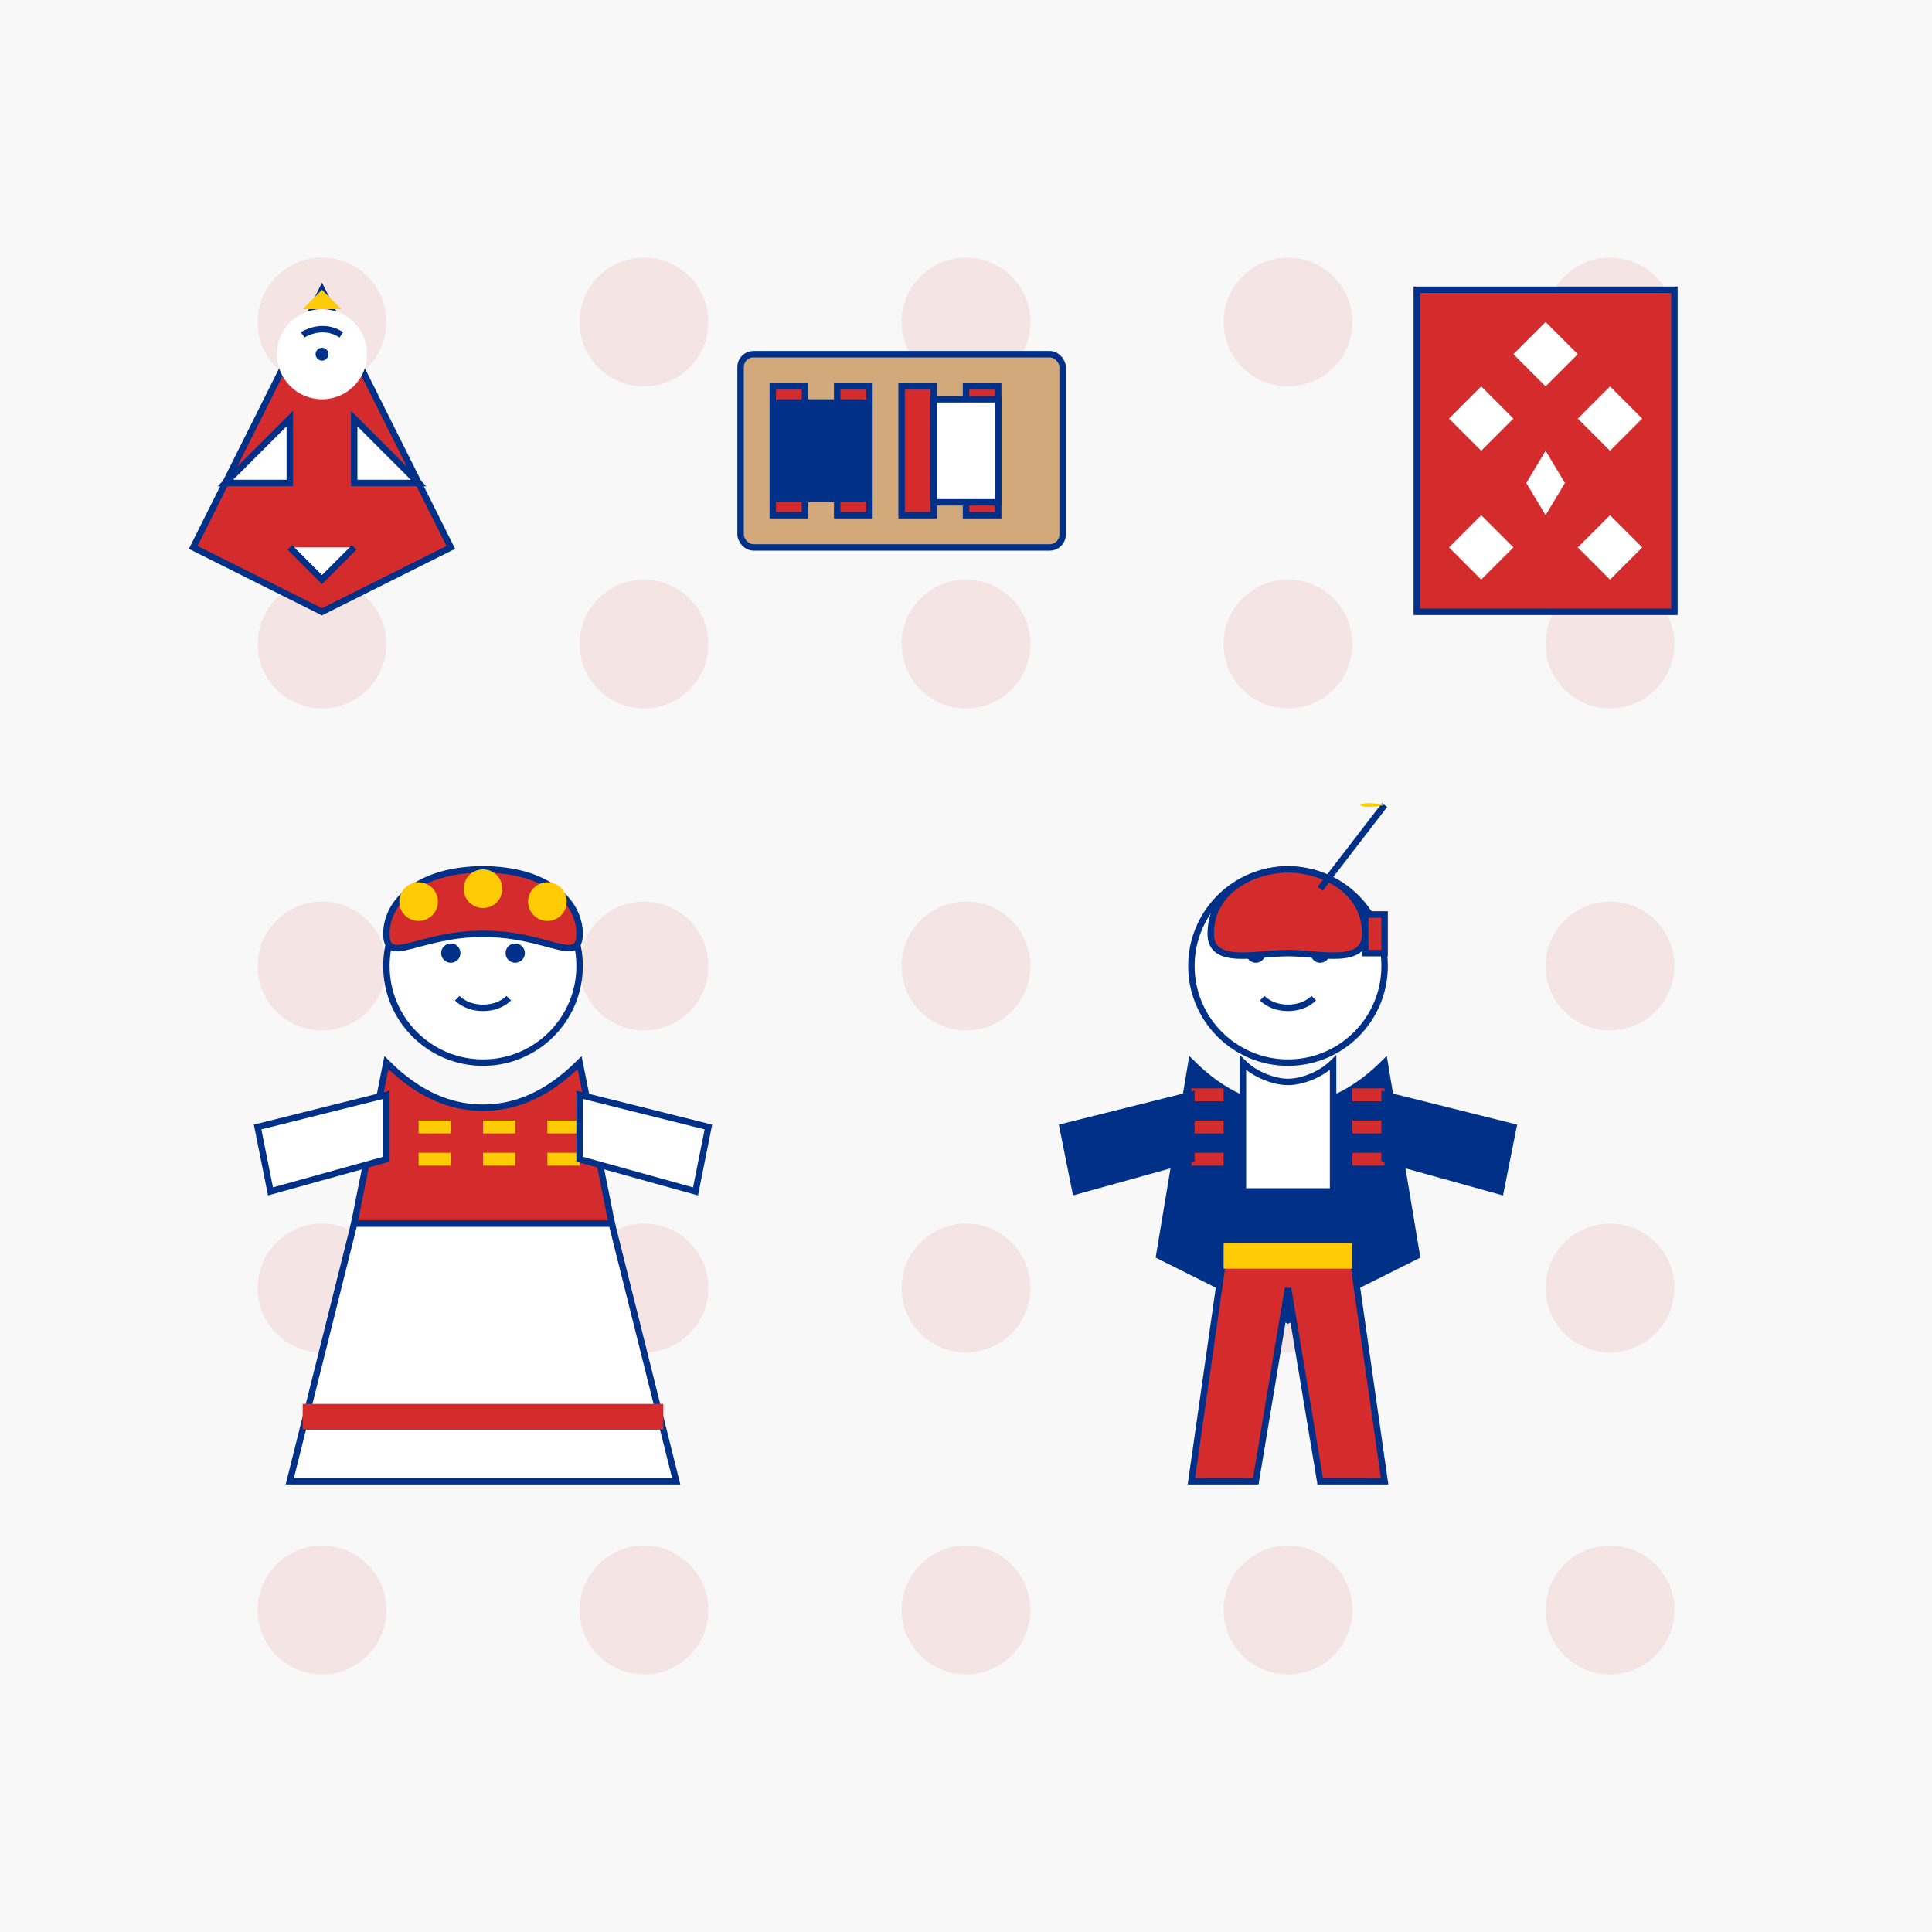 <svg xmlns="http://www.w3.org/2000/svg" viewBox="0 0 300 300" width="300" height="300">
  <style>
    .bg { fill: #f8f8f8; }
    .outline { fill: none; stroke: #003087; stroke-width: 1; }
    .red { fill: #d42c2c; }
    .detail { fill: #003087; }
    .highlight { fill: #ffcb05; }
    .fabric { fill: #fff; }
    .black { fill: #333; }
    .wood { fill: #d3a97c; }
  </style>
  
  <!-- Background -->
  <rect class="bg" x="0" y="0" width="300" height="300" />
  
  <!-- Folk Art Flower Pattern Background -->
  <g opacity="0.1">
    <circle class="red" cx="50" cy="50" r="10" />
    <circle class="red" cx="100" cy="50" r="10" />
    <circle class="red" cx="150" cy="50" r="10" />
    <circle class="red" cx="200" cy="50" r="10" />
    <circle class="red" cx="250" cy="50" r="10" />
    
    <circle class="red" cx="50" cy="100" r="10" />
    <circle class="red" cx="100" cy="100" r="10" />
    <circle class="red" cx="150" cy="100" r="10" />
    <circle class="red" cx="200" cy="100" r="10" />
    <circle class="red" cx="250" cy="100" r="10" />
    
    <circle class="red" cx="50" cy="150" r="10" />
    <circle class="red" cx="100" cy="150" r="10" />
    <circle class="red" cx="150" cy="150" r="10" />
    <circle class="red" cx="200" cy="150" r="10" />
    <circle class="red" cx="250" cy="150" r="10" />
    
    <circle class="red" cx="50" cy="200" r="10" />
    <circle class="red" cx="100" cy="200" r="10" />
    <circle class="red" cx="150" cy="200" r="10" />
    <circle class="red" cx="200" cy="200" r="10" />
    <circle class="red" cx="250" cy="200" r="10" />
    
    <circle class="red" cx="50" cy="250" r="10" />
    <circle class="red" cx="100" cy="250" r="10" />
    <circle class="red" cx="150" cy="250" r="10" />
    <circle class="red" cx="200" cy="250" r="10" />
    <circle class="red" cx="250" cy="250" r="10" />
  </g>
  
  <!-- Traditional Polish Dancer (Female) -->
  <g transform="translate(75,150)">
    <!-- Head -->
    <circle class="fabric" cx="0" cy="0" r="15" />
    <circle class="outline" cx="0" cy="0" r="15" />
    
    <!-- Face features -->
    <circle class="detail" cx="-5" cy="-2" r="1.5" />
    <circle class="detail" cx="5" cy="-2" r="1.5" />
    <path class="outline" d="M-4,5 C-2,7 2,7 4,5" />
    
    <!-- Headdress with flowers -->
    <path class="red" d="M-15,-5 C-15,-10 -10,-15 0,-15 C10,-15 15,-10 15,-5 C15,0 10,-5 0,-5 C-10,-5 -15,0 -15,-5 Z" />
    <path class="outline" d="M-15,-5 C-15,-10 -10,-15 0,-15 C10,-15 15,-10 15,-5 C15,0 10,-5 0,-5 C-10,-5 -15,0 -15,-5 Z" />
    
    <!-- Small flowers in headdress -->
    <circle class="highlight" cx="-10" cy="-10" r="3" />
    <circle class="highlight" cx="0" cy="-12" r="3" />
    <circle class="highlight" cx="10" cy="-10" r="3" />
    
    <!-- Dress - bodice -->
    <path class="red" d="M-15,15 L-20,40 L20,40 L15,15 C10,20 5,22 0,22 C-5,22 -10,20 -15,15 Z" />
    <path class="outline" d="M-15,15 L-20,40 L20,40 L15,15 C10,20 5,22 0,22 C-5,22 -10,20 -15,15 Z" />
    
    <!-- Embroidery pattern on bodice -->
    <path class="highlight" d="M-10,25 L-5,25 M0,25 L5,25 M10,25 L15,25" stroke="#ffcb05" stroke-width="2" />
    <path class="highlight" d="M-10,30 L-5,30 M0,30 L5,30 M10,30 L15,30" stroke="#ffcb05" stroke-width="2" />
    
    <!-- Dress - skirt -->
    <path class="fabric" d="M-20,40 L-30,80 L30,80 L20,40 Z" />
    <path class="outline" d="M-20,40 L-30,80 L30,80 L20,40 Z" />
    
    <!-- Decorative ribbon on skirt -->
    <path class="red" d="M-28,70 L28,70" stroke="#d42c2c" stroke-width="4" />
    
    <!-- Arms -->
    <path class="fabric" d="M-15,20 L-35,25 L-33,35 L-15,30 Z" />
    <path class="outline" d="M-15,20 L-35,25 L-33,35 L-15,30 Z" />
    
    <path class="fabric" d="M15,20 L35,25 L33,35 L15,30 Z" />
    <path class="outline" d="M15,20 L35,25 L33,35 L15,30 Z" />
  </g>
  
  <!-- Traditional Polish Dancer (Male) -->
  <g transform="translate(200,150)">
    <!-- Head -->
    <circle class="fabric" cx="0" cy="0" r="15" />
    <circle class="outline" cx="0" cy="0" r="15" />
    
    <!-- Face features -->
    <circle class="detail" cx="-5" cy="-2" r="1.5" />
    <circle class="detail" cx="5" cy="-2" r="1.5" />
    <path class="outline" d="M-4,5 C-2,7 2,7 4,5" />
    
    <!-- Hat -->
    <path class="red" d="M-12,-5 C-12,-12 -5,-15 0,-15 C5,-15 12,-12 12,-5 L12,-8 L15,-8 L15,-2 L12,-2 L12,-5 C12,0 5,-2 0,-2 C-5,-2 -12,0 -12,-5 Z" />
    <path class="outline" d="M-12,-5 C-12,-12 -5,-15 0,-15 C5,-15 12,-12 12,-5 L12,-8 L15,-8 L15,-2 L12,-2 L12,-5 C12,0 5,-2 0,-2 C-5,-2 -12,0 -12,-5 Z" />
    
    <!-- Peacock feather in hat -->
    <path class="detail" d="M5,-12 L15,-25" stroke="#003087" stroke-width="1" />
    <path class="highlight" d="M15,-25 C10,-24 10,-26 15,-25 Z" />
    
    <!-- Jacket -->
    <path class="detail" d="M-15,15 L-20,45 L0,55 L20,45 L15,15 C10,20 5,22 0,22 C-5,22 -10,20 -15,15 Z" />
    <path class="outline" d="M-15,15 L-20,45 L0,55 L20,45 L15,15 C10,20 5,22 0,22 C-5,22 -10,20 -15,15 Z" />
    
    <!-- Shirt underneath -->
    <path class="fabric" d="M-7,15 L-7,35 L7,35 L7,15 C5,17 2,18 0,18 C-2,18 -5,17 -7,15 Z" />
    <path class="outline" d="M-7,15 L-7,35 L7,35 L7,15 C5,17 2,18 0,18 C-2,18 -5,17 -7,15 Z" />
    
    <!-- Decorative elements on jacket -->
    <path class="red" d="M-15,20 L-10,20 M-15,25 L-10,25 M-15,30 L-10,30" stroke="#d42c2c" stroke-width="2" />
    <path class="red" d="M15,20 L10,20 M15,25 L10,25 M15,30 L10,30" stroke="#d42c2c" stroke-width="2" />
    
    <!-- Pants -->
    <path class="red" d="M-10,45 L-15,80 L-5,80 L0,50 L5,80 L15,80 L10,45 Z" />
    <path class="outline" d="M-10,45 L-15,80 L-5,80 L0,50 M0,50 L5,80 L15,80 L10,45" />
    
    <!-- Belt -->
    <path class="highlight" d="M-10,45 L10,45" stroke="#ffcb05" stroke-width="4" />
    
    <!-- Arms -->
    <path class="detail" d="M-15,20 L-35,25 L-33,35 L-15,30 Z" />
    <path class="outline" d="M-15,20 L-35,25 L-33,35 L-15,30 Z" />
    
    <path class="detail" d="M15,20 L35,25 L33,35 L15,30 Z" />
    <path class="outline" d="M15,20 L35,25 L33,35 L15,30 Z" />
  </g>
  
  <!-- Traditional Polish Musical Instruments -->
  <!-- Accordion -->
  <g transform="translate(140,70)">
    <rect class="wood" x="-25" y="-15" width="50" height="30" rx="2" />
    <rect class="outline" x="-25" y="-15" width="50" height="30" rx="2" />
    
    <path class="red" d="M-20,-10 L-15,-10 L-15,10 L-20,10 Z" />
    <path class="red" d="M-10,-10 L-5,-10 L-5,10 L-10,10 Z" />
    <path class="red" d="M0,-10 L5,-10 L5,10 L0,10 Z" />
    <path class="red" d="M10,-10 L15,-10 L15,10 L10,10 Z" />
    
    <path class="outline" d="M-20,-10 L-15,-10 L-15,10 L-20,10 Z" />
    <path class="outline" d="M-10,-10 L-5,-10 L-5,10 L-10,10 Z" />
    <path class="outline" d="M0,-10 L5,-10 L5,10 L0,10 Z" />
    <path class="outline" d="M10,-10 L15,-10 L15,10 L10,10 Z" />
    
    <rect class="detail" x="-20" y="-8" width="15" height="16" rx="1" />
    <rect class="fabric" x="5" y="-8" width="10" height="16" />
    <path class="outline" d="M5,-8 L15,-8 L15,8 L5,8 Z" />
  </g>
  
  <!-- Wycinanki (Polish paper cutout) -->
  <g transform="translate(240,70)">
    <rect class="red" x="-20" y="-25" width="40" height="50" />
    <rect class="outline" x="-20" y="-25" width="40" height="50" />
    
    <!-- Symmetrical cutout pattern -->
    <path class="fabric" d="M0,-20 L-5,-15 L0,-10 L5,-15 Z" />
    <path class="fabric" d="M-10,-10 L-15,-5 L-10,0 L-5,-5 Z" />
    <path class="fabric" d="M10,-10 L15,-5 L10,0 L5,-5 Z" />
    <path class="fabric" d="M-10,10 L-15,15 L-10,20 L-5,15 Z" />
    <path class="fabric" d="M10,10 L15,15 L10,20 L5,15 Z" />
    <path class="fabric" d="M0,0 L-3,5 L0,10 L3,5 Z" />
  </g>
  
  <!-- Polish Eagle (symbol) -->
  <g transform="translate(50,70)">
    <path class="red" d="M0,-25 L-20,15 L0,25 L20,15 Z" />
    <path class="outline" d="M0,-25 L-20,15 L0,25 L20,15 Z" />
    
    <!-- Eagle head and crown -->
    <circle class="fabric" cx="0" cy="-15" r="7" />
    <path class="outline" d="M-3,-18 C-3,-18 0,-20 3,-18" />
    <circle class="detail" cx="0" cy="-15" r="1" />
    <path class="highlight" d="M-3,-22 L0,-25 L3,-22" />
    
    <!-- Eagle wings -->
    <path class="fabric" d="M-15,5 L-5,-5 L-5,5 Z" />
    <path class="outline" d="M-15,5 L-5,-5 L-5,5 Z" />
    
    <path class="fabric" d="M15,5 L5,-5 L5,5 Z" />
    <path class="outline" d="M15,5 L5,-5 L5,5 Z" />
    
    <!-- Eagle tail feathers -->
    <path class="fabric" d="M-5,15 L0,20 L5,15" />
    <path class="outline" d="M-5,15 L0,20 L5,15" />
  </g>
</svg>
